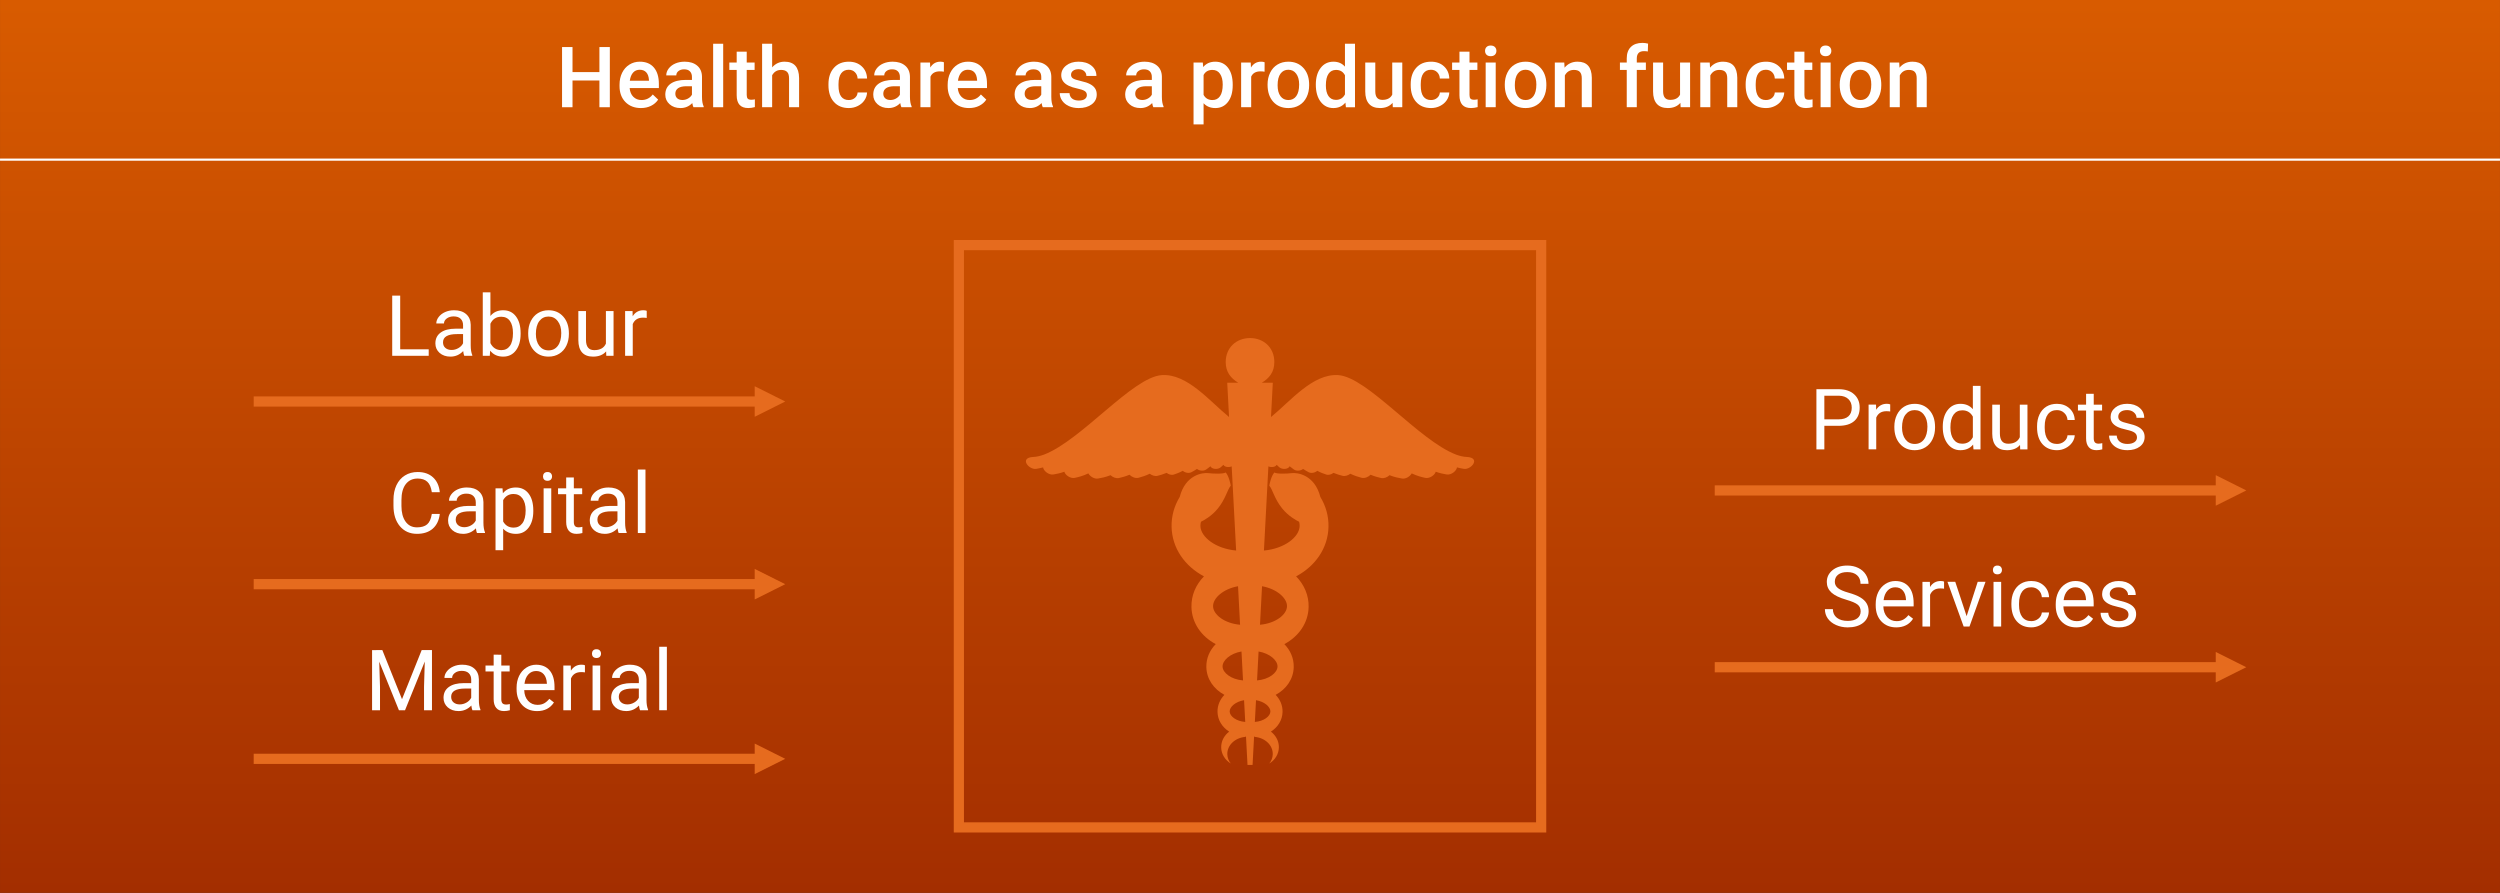 <?xml version="1.0" encoding="UTF-8"?>
<svg width="197.56mm" height="70.556mm" version="1.1" viewBox="0 0 700 250" xmlns="http://www.w3.org/2000/svg" xmlns:cc="http://creativecommons.org/ns#" xmlns:dc="http://purl.org/dc/elements/1.1/" xmlns:rdf="http://www.w3.org/1999/02/22-rdf-syntax-ns#" xmlns:xlink="http://www.w3.org/1999/xlink">
 <rect x="0" y="0" width="700" height="250" fill="#333333" stroke="none"/>
 <defs>
  <linearGradient id="linearGradient4158" x1="428.4" x2="428.4" y1="401.18" y2="201.96" gradientTransform="matrix(1.62 0 0 -1.251 -344.17 502.7)" gradientUnits="userSpaceOnUse">
   <stop stop-color="#d85b00" offset="0"/>
   <stop stop-color="#a32e00" offset="1"/>
  </linearGradient>
 </defs>
 <path d="m0 250h700v-250h-700z" fill="url(#linearGradient4158)" fill-rule="evenodd"/>
 <g fill="#fff" aria-label="Health care as a production function">
  <path d="m170.75 30.025h-2.916v-7.487h-7.534v7.487h-2.928v-16.849h2.928v7.013h7.534v-7.013h2.916z"/>
  <path d="m179.46 30.256q-2.673 0-4.34-1.678-1.655-1.69-1.655-4.49v-0.347q0-1.875 0.717-3.344 0.729-1.481 2.037-2.303 1.308-0.822 2.916-0.822 2.558 0 3.946 1.632 1.4 1.632 1.4 4.617v1.134h-8.182q0.127 1.551 1.03 2.453 0.914 0.903 2.291 0.903 1.933 0 3.148-1.562l1.516 1.446q-0.752 1.123-2.014 1.747-1.25 0.613-2.812 0.613zm-0.336-10.727q-1.157 0-1.875 0.81-0.706 0.81-0.903 2.257h5.358v-0.208q-0.093-1.412-0.752-2.129-0.66-0.729-1.828-0.729z"/>
  <path d="m194.16 30.025q-0.185-0.359-0.324-1.169-1.342 1.4-3.287 1.4-1.886 0-3.078-1.076-1.192-1.076-1.192-2.662 0-2.002 1.481-3.067 1.493-1.076 4.259-1.076h1.724v-0.822q0-0.972-0.544-1.551-0.544-0.59-1.655-0.59-0.961 0-1.574 0.486-0.613 0.474-0.613 1.215h-2.812q0-1.03 0.683-1.921 0.683-0.903 1.852-1.412 1.18-0.509 2.627-0.509 2.199 0 3.506 1.111 1.308 1.099 1.342 3.101v5.647q0 1.69 0.474 2.696v0.197zm-3.09-2.025q0.833 0 1.562-0.405 0.741-0.405 1.111-1.088v-2.361h-1.516q-1.562 0-2.349 0.544-0.787 0.544-0.787 1.539 0 0.81 0.532 1.296 0.544 0.474 1.446 0.474z"/>
  <path d="m202.49 30.025h-2.812v-17.775h2.812z"/>
  <path d="m209.08 14.46v3.043h2.21v2.083h-2.21v6.99q0 0.717 0.278 1.042 0.289 0.312 1.018 0.312 0.486 0 0.984-0.116v2.176q-0.961 0.266-1.852 0.266-3.24 0-3.24-3.576v-7.094h-2.06v-2.083h2.06v-3.043z"/>
  <path d="m216.2 18.869q1.377-1.597 3.483-1.597 4.004 0 4.062 4.571v8.182h-2.812v-8.077q0-1.296-0.567-1.828-0.555-0.544-1.643-0.544-1.69 0-2.523 1.504v8.945h-2.812v-17.775h2.812z"/>
  <path d="m237.64 28.011q1.053 0 1.747-0.613 0.694-0.613 0.741-1.516h2.65q-0.046 1.169-0.729 2.187-0.683 1.007-1.852 1.597-1.169 0.59-2.523 0.59-2.627 0-4.166-1.701-1.539-1.701-1.539-4.698v-0.289q0-2.858 1.528-4.571 1.528-1.724 4.166-1.724 2.233 0 3.634 1.308 1.412 1.296 1.481 3.414h-2.65q-0.046-1.076-0.741-1.771-0.683-0.694-1.747-0.694-1.365 0-2.106 0.995-0.741 0.984-0.752 2.997v0.451q0 2.037 0.729 3.043 0.741 0.995 2.129 0.995z"/>
  <path d="m252.39 30.025q-0.185-0.359-0.324-1.169-1.342 1.4-3.287 1.4-1.886 0-3.078-1.076-1.192-1.076-1.192-2.662 0-2.002 1.481-3.067 1.493-1.076 4.259-1.076h1.724v-0.822q0-0.972-0.544-1.551-0.544-0.59-1.655-0.59-0.961 0-1.574 0.486-0.613 0.474-0.613 1.215h-2.812q0-1.03 0.683-1.921 0.683-0.903 1.852-1.412 1.18-0.509 2.627-0.509 2.199 0 3.506 1.111 1.308 1.099 1.342 3.101v5.647q0 1.69 0.474 2.696v0.197zm-3.09-2.025q0.833 0 1.562-0.405 0.741-0.405 1.111-1.088v-2.361h-1.516q-1.562 0-2.349 0.544-0.787 0.544-0.787 1.539 0 0.81 0.532 1.296 0.544 0.474 1.446 0.474z"/>
  <path d="m264.28 20.073q-0.555-0.093-1.146-0.093-1.933 0-2.604 1.481v8.563h-2.812v-12.521h2.685l0.069 1.4q1.018-1.632 2.824-1.632 0.602 0 0.995 0.162z"/>
  <path d="m271.34 30.256q-2.673 0-4.34-1.678-1.655-1.69-1.655-4.49v-0.347q0-1.875 0.717-3.344 0.729-1.481 2.037-2.303 1.308-0.822 2.916-0.822 2.558 0 3.946 1.632 1.4 1.632 1.4 4.617v1.134h-8.182q0.127 1.551 1.03 2.453 0.914 0.903 2.291 0.903 1.933 0 3.148-1.562l1.516 1.446q-0.752 1.123-2.014 1.747-1.25 0.613-2.812 0.613zm-0.336-10.727q-1.157 0-1.875 0.81-0.706 0.81-0.903 2.257h5.358v-0.208q-0.093-1.412-0.752-2.129-0.66-0.729-1.828-0.729z"/>
  <path d="m291.97 30.025q-0.185-0.359-0.324-1.169-1.342 1.4-3.287 1.4-1.886 0-3.078-1.076-1.192-1.076-1.192-2.662 0-2.002 1.481-3.067 1.493-1.076 4.259-1.076h1.724v-0.822q0-0.972-0.544-1.551-0.544-0.59-1.655-0.59-0.961 0-1.574 0.486-0.613 0.474-0.613 1.215h-2.812q0-1.03 0.683-1.921 0.683-0.903 1.852-1.412 1.18-0.509 2.627-0.509 2.199 0 3.506 1.111 1.308 1.099 1.342 3.101v5.647q0 1.69 0.474 2.696v0.197zm-3.09-2.025q0.833 0 1.562-0.405 0.741-0.405 1.111-1.088v-2.361h-1.516q-1.562 0-2.349 0.544-0.787 0.544-0.787 1.539 0 0.81 0.532 1.296 0.544 0.474 1.446 0.474z"/>
  <path d="m304.32 26.623q0-0.752-0.625-1.146-0.613-0.393-2.048-0.694-1.435-0.301-2.395-0.764-2.106-1.018-2.106-2.951 0-1.62 1.365-2.708 1.365-1.088 3.472-1.088 2.245 0 3.622 1.111 1.389 1.111 1.389 2.881h-2.812q0-0.81-0.602-1.342-0.602-0.544-1.597-0.544-0.926 0-1.516 0.428-0.579 0.428-0.579 1.146 0 0.648 0.544 1.007 0.544 0.359 2.199 0.729 1.655 0.359 2.592 0.868 0.949 0.498 1.4 1.204 0.463 0.706 0.463 1.713 0 1.69-1.4 2.743-1.4 1.042-3.668 1.042-1.539 0-2.743-0.555-1.204-0.555-1.875-1.528-0.671-0.972-0.671-2.095h2.731q0.058 0.995 0.752 1.539 0.694 0.532 1.84 0.532 1.111 0 1.69-0.417 0.579-0.428 0.579-1.111z"/>
  <path d="m322.93 30.025q-0.185-0.359-0.324-1.169-1.342 1.4-3.287 1.4-1.886 0-3.078-1.076-1.192-1.076-1.192-2.662 0-2.002 1.481-3.067 1.493-1.076 4.259-1.076h1.724v-0.822q0-0.972-0.544-1.551-0.544-0.59-1.655-0.59-0.961 0-1.574 0.486-0.613 0.474-0.613 1.215h-2.812q0-1.03 0.683-1.921 0.683-0.903 1.852-1.412 1.18-0.509 2.627-0.509 2.199 0 3.506 1.111 1.308 1.099 1.342 3.101v5.647q0 1.69 0.474 2.696v0.197zm-3.09-2.025q0.833 0 1.562-0.405 0.741-0.405 1.111-1.088v-2.361h-1.516q-1.562 0-2.349 0.544-0.787 0.544-0.787 1.539 0 0.81 0.532 1.296 0.544 0.474 1.446 0.474z"/>
  <path d="m345.16 23.892q0 2.905-1.319 4.641-1.319 1.724-3.541 1.724-2.06 0-3.298-1.354v5.937h-2.812v-17.335h2.592l0.116 1.273q1.238-1.504 3.368-1.504 2.291 0 3.587 1.713 1.308 1.701 1.308 4.733zm-2.8-0.243q0-1.875-0.752-2.974-0.741-1.099-2.129-1.099-1.724 0-2.477 1.423v5.555q0.764 1.458 2.5 1.458 1.342 0 2.095-1.076 0.764-1.088 0.764-3.287z"/>
  <path d="m354.08 20.073q-0.555-0.093-1.146-0.093-1.933 0-2.604 1.481v8.563h-2.812v-12.521h2.685l0.069 1.4q1.018-1.632 2.824-1.632 0.602 0 0.995 0.162z"/>
  <path d="m354.92 23.649q0-1.84 0.729-3.31 0.729-1.481 2.048-2.268 1.319-0.798 3.032-0.798 2.534 0 4.108 1.632 1.585 1.632 1.713 4.328l0.012 0.66q0 1.852-0.717 3.31-0.706 1.458-2.037 2.257-1.319 0.798-3.055 0.798-2.65 0-4.247-1.759-1.585-1.771-1.585-4.71zm2.812 0.243q0 1.933 0.798 3.032 0.798 1.088 2.222 1.088t2.21-1.111q0.798-1.111 0.798-3.252 0-1.898-0.822-3.009-0.81-1.111-2.21-1.111-1.377 0-2.187 1.099-0.81 1.088-0.81 3.263z"/>
  <path d="m368.43 23.672q0-2.893 1.342-4.641 1.342-1.759 3.599-1.759 1.99 0 3.217 1.389v-6.411h2.812v17.775h-2.546l-0.139-1.296q-1.261 1.528-3.368 1.528-2.199 0-3.564-1.771-1.354-1.771-1.354-4.814zm2.812 0.243q0 1.909 0.729 2.986 0.741 1.065 2.095 1.065 1.724 0 2.523-1.539v-5.346q-0.775-1.504-2.5-1.504-1.365 0-2.106 1.088-0.741 1.076-0.741 3.252z"/>
  <path d="m389.92 28.798q-1.238 1.458-3.518 1.458-2.037 0-3.09-1.192-1.042-1.192-1.042-3.449v-8.112h2.812v8.077q0 2.384 1.979 2.384 2.048 0 2.766-1.47v-8.992h2.812v12.521h-2.65z"/>
  <path d="m400.67 28.011q1.053 0 1.747-0.613 0.694-0.613 0.741-1.516h2.65q-0.046 1.169-0.729 2.187-0.683 1.007-1.852 1.597-1.169 0.59-2.523 0.59-2.627 0-4.166-1.701t-1.539-4.698v-0.289q0-2.858 1.528-4.571 1.528-1.724 4.166-1.724 2.233 0 3.634 1.308 1.412 1.296 1.481 3.414h-2.65q-0.046-1.076-0.741-1.771-0.683-0.694-1.747-0.694-1.365 0-2.106 0.995-0.741 0.984-0.752 2.997v0.451q0 2.037 0.729 3.043 0.741 0.995 2.129 0.995z"/>
  <path d="m411.46 14.46v3.043h2.21v2.083h-2.21v6.99q0 0.717 0.278 1.042 0.289 0.312 1.018 0.312 0.486 0 0.984-0.116v2.176q-0.961 0.266-1.852 0.266-3.24 0-3.24-3.576v-7.094h-2.06v-2.083h2.06v-3.043z"/>
  <path d="m418.8 30.025h-2.812v-12.521h2.812zm-2.986-15.773q0-0.648 0.405-1.076 0.417-0.428 1.18-0.428t1.18 0.428 0.417 1.076q0 0.636-0.417 1.065-0.417 0.417-1.18 0.417t-1.18-0.417q-0.405-0.428-0.405-1.065z"/>
  <path d="m421.34 23.649q0-1.84 0.729-3.31 0.729-1.481 2.048-2.268 1.319-0.798 3.032-0.798 2.534 0 4.108 1.632 1.585 1.632 1.713 4.328l0.012 0.66q0 1.852-0.717 3.31-0.706 1.458-2.037 2.257-1.319 0.798-3.055 0.798-2.65 0-4.247-1.759-1.585-1.771-1.585-4.71zm2.812 0.243q0 1.933 0.798 3.032 0.798 1.088 2.222 1.088 1.423 0 2.21-1.111 0.798-1.111 0.798-3.252 0-1.898-0.822-3.009-0.81-1.111-2.21-1.111-1.377 0-2.187 1.099-0.81 1.088-0.81 3.263z"/>
  <path d="m438 17.504 0.081 1.446q1.389-1.678 3.645-1.678 3.911 0 3.981 4.479v8.274h-2.812v-8.112q0-1.192-0.521-1.759-0.509-0.579-1.678-0.579-1.701 0-2.534 1.539v8.911h-2.812v-12.521z"/>
  <path d="m455.49 30.025v-10.438h-1.909v-2.083h1.909v-1.146q0-2.083 1.157-3.217 1.157-1.134 3.24-1.134 0.741 0 1.574 0.208l-0.069 2.199q-0.463-0.093-1.076-0.093-2.014 0-2.014 2.071v1.111h2.546v2.083h-2.546v10.438z"/>
  <path d="m470.51 28.798q-1.238 1.458-3.518 1.458-2.037 0-3.09-1.192-1.042-1.192-1.042-3.449v-8.112h2.812v8.077q0 2.384 1.979 2.384 2.048 0 2.766-1.47v-8.992h2.812v12.521h-2.65z"/>
  <path d="m478.73 17.504 0.081 1.446q1.389-1.678 3.645-1.678 3.911 0 3.981 4.479v8.274h-2.812v-8.112q0-1.192-0.521-1.759-0.509-0.579-1.678-0.579-1.701 0-2.534 1.539v8.911h-2.812v-12.521z"/>
  <path d="m494.46 28.011q1.053 0 1.747-0.613 0.694-0.613 0.741-1.516h2.65q-0.046 1.169-0.729 2.187-0.683 1.007-1.852 1.597-1.169 0.59-2.523 0.59-2.627 0-4.166-1.701t-1.539-4.698v-0.289q0-2.858 1.528-4.571 1.528-1.724 4.166-1.724 2.233 0 3.634 1.308 1.412 1.296 1.481 3.414h-2.65q-0.046-1.076-0.741-1.771-0.683-0.694-1.747-0.694-1.365 0-2.106 0.995-0.741 0.984-0.752 2.997v0.451q0 2.037 0.729 3.043 0.741 0.995 2.129 0.995z"/>
  <path d="m505.24 14.46v3.043h2.21v2.083h-2.21v6.99q0 0.717 0.278 1.042 0.289 0.312 1.018 0.312 0.486 0 0.984-0.116v2.176q-0.961 0.266-1.852 0.266-3.24 0-3.24-3.576v-7.094h-2.06v-2.083h2.06v-3.043z"/>
  <path d="m512.58 30.025h-2.812v-12.521h2.812zm-2.986-15.773q0-0.648 0.405-1.076 0.417-0.428 1.18-0.428t1.18 0.428q0.417 0.428 0.417 1.076 0 0.636-0.417 1.065-0.417 0.417-1.18 0.417t-1.18-0.417q-0.405-0.428-0.405-1.065z"/>
  <path d="m515.12 23.649q0-1.84 0.729-3.31 0.729-1.481 2.048-2.268 1.319-0.798 3.032-0.798 2.534 0 4.108 1.632 1.585 1.632 1.713 4.328l0.012 0.66q0 1.852-0.717 3.31-0.706 1.458-2.037 2.257-1.319 0.798-3.055 0.798-2.65 0-4.247-1.759-1.585-1.771-1.585-4.71zm2.812 0.243q0 1.933 0.798 3.032 0.798 1.088 2.222 1.088t2.21-1.111q0.798-1.111 0.798-3.252 0-1.898-0.822-3.009-0.81-1.111-2.21-1.111-1.377 0-2.187 1.099-0.81 1.088-0.81 3.263z"/>
  <path d="m531.78 17.504 0.081 1.446q1.389-1.678 3.645-1.678 3.911 0 3.981 4.479v8.274h-2.812v-8.112q0-1.192-0.521-1.759-0.509-0.579-1.678-0.579-1.701 0-2.534 1.539v8.911h-2.812v-12.521z"/>
 </g>
 <path d="m0 44.7h700" fill="none" stroke="#fff" stroke-miterlimit="10" stroke-width=".6"/>
 <g fill="#e66b1e">
  <path d="m212.74 111h-141.71v2.85h141.71zm-1.425 5.7 8.55-4.275-8.55-4.275z"/>
  <path d="m212.74 162.15h-141.71v2.85h141.71zm-1.425 5.7 8.55-4.275-8.55-4.275z"/>
  <path d="m212.74 211.05h-141.71v2.85h141.71zm-1.425 5.7 8.55-4.275-8.55-4.275z"/>
 </g>
 <g fill="#fff">
  <g aria-label="Labour">
   <path d="m112.05 97.808h7.985v1.817h-10.218v-16.849h2.233z"/>
   <path d="m129.99 99.625q-0.185-0.37-0.301-1.319-1.493 1.551-3.564 1.551-1.852 0-3.043-1.042-1.18-1.053-1.18-2.662 0-1.956 1.481-3.032 1.493-1.088 4.189-1.088h2.083v-0.984q0-1.123-0.671-1.782-0.671-0.671-1.979-0.671-1.146 0-1.921 0.579-0.775 0.579-0.775 1.4h-2.152q0-0.937 0.66-1.805 0.671-0.879 1.805-1.389 1.146-0.509 2.511-0.509 2.164 0 3.391 1.088 1.227 1.076 1.273 2.974v5.763q0 1.724 0.44 2.743v0.185zm-3.553-1.632q1.007 0 1.909-0.521 0.903-0.521 1.308-1.354v-2.569h-1.678q-3.935 0-3.935 2.303 0 1.007 0.671 1.574t1.724 0.567z"/>
   <path d="m145.77 93.503q0 2.87-1.319 4.617-1.319 1.736-3.541 1.736-2.372 0-3.668-1.678l-0.104 1.446h-1.967v-17.775h2.141v6.631q1.296-1.609 3.576-1.609t3.576 1.724q1.308 1.724 1.308 4.721zm-2.141-0.243q0-2.187-0.845-3.379-0.845-1.192-2.43-1.192-2.118 0-3.043 1.967v5.416q0.984 1.967 3.067 1.967 1.539 0 2.396-1.192 0.856-1.192 0.856-3.587z"/>
   <path d="m147.89 93.249q0-1.84 0.717-3.31 0.729-1.47 2.014-2.268 1.296-0.798 2.951-0.798 2.558 0 4.131 1.771 1.585 1.771 1.585 4.71v0.15q0 1.828-0.706 3.287-0.694 1.446-2.002 2.257-1.296 0.81-2.986 0.81-2.546 0-4.131-1.771-1.574-1.771-1.574-4.687zm2.152 0.255q0 2.083 0.961 3.344 0.972 1.261 2.592 1.261 1.632 0 2.592-1.273 0.961-1.284 0.961-3.587 0-2.06-0.984-3.333-0.972-1.284-2.592-1.284-1.585 0-2.558 1.261t-0.972 3.611z"/>
   <path d="m169.71 98.387q-1.25 1.47-3.668 1.47-2.002 0-3.055-1.157-1.042-1.169-1.053-3.449v-8.147h2.141v8.089q0 2.847 2.314 2.847 2.453 0 3.263-1.828v-9.107h2.141v12.521h-2.037z"/>
   <path d="m181.08 89.025q-0.486-0.081-1.053-0.081-2.106 0-2.858 1.794v8.887h-2.141v-12.521h2.083l0.035 1.446q1.053-1.678 2.986-1.678 0.625 0 0.949 0.162z"/>
  </g>
  <g aria-label="Capital">
   <path d="m123.14 143.9q-0.312 2.673-1.979 4.131-1.655 1.446-4.409 1.446-2.986 0-4.791-2.141-1.794-2.141-1.794-5.728v-1.62q0-2.349 0.833-4.131 0.845-1.782 2.384-2.731 1.539-0.96 3.564-0.96 2.685 0 4.305 1.504 1.62 1.493 1.886 4.143h-2.233q-0.289-2.014-1.261-2.916-0.961-0.903-2.696-0.903-2.129 0-3.344 1.574-1.204 1.574-1.204 4.479v1.632q0 2.743 1.146 4.363 1.146 1.62 3.205 1.62 1.852 0 2.835-0.833 0.995-0.845 1.319-2.928z"/>
   <path d="m133.55 149.25q-0.185-0.37-0.301-1.319-1.493 1.551-3.564 1.551-1.852 0-3.043-1.042-1.18-1.053-1.18-2.662 0-1.956 1.481-3.032 1.493-1.088 4.189-1.088h2.083v-0.984q0-1.123-0.671-1.782-0.671-0.671-1.979-0.671-1.146 0-1.921 0.579-0.775 0.579-0.775 1.4h-2.152q0-0.937 0.66-1.805 0.671-0.879 1.805-1.389 1.146-0.509 2.511-0.509 2.164 0 3.391 1.088 1.227 1.076 1.273 2.974v5.763q0 1.724 0.44 2.743v0.185zm-3.553-1.632q1.007 0 1.909-0.521 0.903-0.521 1.308-1.354v-2.569h-1.678q-3.935 0-3.935 2.303 0 1.007 0.671 1.574t1.724 0.567z"/>
   <path d="m149.32 143.13q0 2.858-1.308 4.606-1.308 1.747-3.541 1.747-2.28 0-3.587-1.446v6.029h-2.141v-17.335h1.956l0.104 1.389q1.308-1.62 3.634-1.62 2.257 0 3.564 1.701 1.319 1.701 1.319 4.733zm-2.141-0.243q0-2.118-0.903-3.344t-2.477-1.227q-1.944 0-2.916 1.724v5.983q0.961 1.713 2.939 1.713 1.539 0 2.442-1.215 0.914-1.227 0.914-3.634z"/>
   <path d="m154.35 149.25h-2.141v-12.521h2.141zm-2.314-15.842q0-0.521 0.312-0.879 0.324-0.359 0.949-0.359 0.625 0 0.949 0.359t0.324 0.879-0.324 0.868-0.949 0.347q-0.625 0-0.949-0.347-0.312-0.347-0.312-0.868z"/>
   <path d="m160.67 133.7v3.032h2.338v1.655h-2.338v7.765q0 0.752 0.312 1.134 0.312 0.37 1.065 0.37 0.37 0 1.018-0.139v1.736q-0.845 0.231-1.643 0.231-1.435 0-2.164-0.868-0.729-0.868-0.729-2.465v-7.765h-2.28v-1.655h2.28v-3.032z"/>
   <path d="m173.22 149.25q-0.185-0.37-0.301-1.319-1.493 1.551-3.564 1.551-1.852 0-3.043-1.042-1.18-1.053-1.18-2.662 0-1.956 1.481-3.032 1.493-1.088 4.189-1.088h2.083v-0.984q0-1.123-0.671-1.782-0.671-0.671-1.979-0.671-1.146 0-1.921 0.579-0.775 0.579-0.775 1.4h-2.152q0-0.937 0.66-1.805 0.671-0.879 1.805-1.389 1.146-0.509 2.511-0.509 2.164 0 3.391 1.088 1.227 1.076 1.273 2.974v5.763q0 1.724 0.44 2.743v0.185zm-3.553-1.632q1.007 0 1.909-0.521 0.903-0.521 1.308-1.354v-2.569h-1.678q-3.935 0-3.935 2.303 0 1.007 0.671 1.574 0.671 0.567 1.724 0.567z"/>
   <path d="m180.73 149.25h-2.141v-17.775h2.141z"/>
  </g>
  <g aria-label="Material">
   <path d="m107.05 182.03 5.508 13.748 5.508-13.748h2.881v16.849h-2.222v-6.561l0.208-7.082-5.532 13.644h-1.701l-5.52-13.609 0.22 7.048v6.561h-2.222v-16.849z"/>
   <path d="m132.27 198.87q-0.185-0.37-0.301-1.319-1.493 1.551-3.564 1.551-1.852 0-3.043-1.042-1.18-1.053-1.18-2.662 0-1.956 1.481-3.032 1.493-1.088 4.189-1.088h2.083v-0.984q0-1.123-0.671-1.782-0.671-0.671-1.979-0.671-1.146 0-1.921 0.579-0.775 0.579-0.775 1.4h-2.152q0-0.937 0.66-1.805 0.671-0.879 1.805-1.389 1.146-0.509 2.511-0.509 2.164 0 3.391 1.088 1.227 1.076 1.273 2.974v5.763q0 1.724 0.44 2.743v0.185zm-3.553-1.632q1.007 0 1.909-0.521 0.903-0.521 1.308-1.354v-2.569h-1.678q-3.935 0-3.935 2.303 0 1.007 0.671 1.574 0.671 0.567 1.724 0.567z"/>
   <path d="m140.36 183.32v3.032h2.338v1.655h-2.338v7.765q0 0.752 0.312 1.134 0.312 0.37 1.065 0.37 0.37 0 1.018-0.139v1.736q-0.845 0.231-1.643 0.231-1.435 0-2.164-0.868-0.729-0.868-0.729-2.465v-7.765h-2.28v-1.655h2.28v-3.032z"/>
   <path d="m150.38 199.11q-2.546 0-4.143-1.666-1.597-1.678-1.597-4.479v-0.393q0-1.863 0.706-3.321 0.717-1.47 1.99-2.291 1.284-0.833 2.777-0.833 2.442 0 3.796 1.609 1.354 1.609 1.354 4.606v0.891h-8.482q0.046 1.852 1.076 2.997 1.042 1.134 2.639 1.134 1.134 0 1.921-0.463 0.787-0.463 1.377-1.227l1.308 1.018q-1.574 2.419-4.721 2.419zm-0.266-11.225q-1.296 0-2.176 0.949-0.879 0.937-1.088 2.639h6.272v-0.162q-0.093-1.632-0.879-2.523-0.787-0.903-2.129-0.903z"/>
   <path d="m163.78 188.27q-0.486-0.081-1.053-0.081-2.106 0-2.858 1.794v8.887h-2.141v-12.521h2.083l0.035 1.446q1.053-1.678 2.986-1.678 0.625 0 0.949 0.162z"/>
   <path d="m168.06 198.87h-2.141v-12.521h2.141zm-2.314-15.842q0-0.521 0.312-0.879 0.324-0.359 0.949-0.359t0.949 0.359q0.324 0.359 0.324 0.879t-0.324 0.868q-0.324 0.347-0.949 0.347t-0.949-0.347q-0.312-0.347-0.312-0.868z"/>
   <path d="m179.21 198.87q-0.185-0.37-0.301-1.319-1.493 1.551-3.564 1.551-1.852 0-3.043-1.042-1.18-1.053-1.18-2.662 0-1.956 1.481-3.032 1.493-1.088 4.189-1.088h2.083v-0.984q0-1.123-0.671-1.782-0.671-0.671-1.979-0.671-1.146 0-1.921 0.579-0.775 0.579-0.775 1.4h-2.152q0-0.937 0.66-1.805 0.671-0.879 1.805-1.389 1.146-0.509 2.511-0.509 2.164 0 3.391 1.088 1.227 1.076 1.273 2.974v5.763q0 1.724 0.44 2.743v0.185zm-3.553-1.632q1.007 0 1.909-0.521 0.903-0.521 1.308-1.354v-2.569h-1.678q-3.935 0-3.935 2.303 0 1.007 0.671 1.574 0.671 0.567 1.724 0.567z"/>
   <path d="m186.72 198.87h-2.141v-17.775h2.141z"/>
  </g>
 </g>
 <g>
  <path d="m621.84 135.9h-141.71v2.85h141.71zm-1.425 5.7 8.55-4.275-8.55-4.275z" fill="#e66b1e"/>
  <path d="m621.84 185.4h-141.71v2.85h141.71zm-1.425 5.7 8.55-4.275-8.55-4.275z" fill="#e66b1e"/>
  <g fill="#fff" aria-label="Products">
   <path d="m510.82 119.23v6.596h-2.222v-16.849h6.214q2.766 0 4.328 1.412 1.574 1.412 1.574 3.738 0 2.453-1.539 3.784-1.528 1.319-4.386 1.319zm0-1.817h3.992q1.782 0 2.731-0.833 0.949-0.845 0.949-2.43 0-1.504-0.949-2.407-0.949-0.903-2.604-0.937h-4.12z"/>
   <path d="m529.26 115.22q-0.486-0.081-1.053-0.081-2.106 0-2.858 1.794v8.887h-2.141v-12.521h2.083l0.035 1.446q1.053-1.678 2.986-1.678 0.625 0 0.949 0.162z"/>
   <path d="m530.42 119.45q0-1.84 0.717-3.31 0.729-1.47 2.014-2.268 1.296-0.798 2.951-0.798 2.558 0 4.131 1.771 1.585 1.771 1.585 4.71v0.15q0 1.828-0.706 3.287-0.694 1.446-2.002 2.257-1.296 0.81-2.986 0.81-2.546 0-4.131-1.771-1.574-1.771-1.574-4.687zm2.152 0.255q0 2.083 0.961 3.344 0.972 1.261 2.592 1.261 1.632 0 2.592-1.273 0.961-1.284 0.961-3.587 0-2.06-0.984-3.333-0.972-1.284-2.592-1.284-1.585 0-2.558 1.261-0.972 1.261-0.972 3.611z"/>
   <path d="m543.98 119.46q0-2.881 1.365-4.629 1.365-1.759 3.576-1.759 2.199 0 3.483 1.504v-6.527h2.141v17.775h-1.967l-0.104-1.342q-1.284 1.574-3.576 1.574-2.176 0-3.553-1.782-1.365-1.782-1.365-4.652zm2.141 0.243q0 2.129 0.879 3.333 0.879 1.204 2.43 1.204 2.037 0 2.974-1.828v-5.751q-0.961-1.771-2.951-1.771-1.574 0-2.453 1.215t-0.879 3.599z"/>
   <path d="m565.61 124.59q-1.25 1.47-3.668 1.47-2.002 0-3.055-1.157-1.042-1.169-1.053-3.449v-8.147h2.141v8.089q0 2.847 2.314 2.847 2.453 0 3.263-1.828v-9.107h2.141v12.521h-2.037z"/>
   <path d="m575.96 124.31q1.146 0 2.002-0.694 0.856-0.694 0.949-1.736h2.025q-0.058 1.076-0.741 2.048-0.683 0.972-1.828 1.551-1.134 0.579-2.407 0.579-2.558 0-4.073-1.701-1.504-1.713-1.504-4.675v-0.359q0-1.828 0.671-3.252 0.671-1.423 1.921-2.21 1.261-0.787 2.974-0.787 2.106 0 3.495 1.261 1.4 1.261 1.493 3.275h-2.025q-0.093-1.215-0.926-1.99-0.822-0.787-2.037-0.787-1.632 0-2.534 1.18-0.891 1.169-0.891 3.391v0.405q0 2.164 0.891 3.333 0.891 1.169 2.546 1.169z"/>
   <path d="m586.25 110.27v3.032h2.338v1.655h-2.338v7.765q0 0.752 0.312 1.134 0.312 0.37 1.065 0.37 0.37 0 1.018-0.139v1.736q-0.845 0.231-1.643 0.231-1.435 0-2.164-0.868t-0.729-2.465v-7.765h-2.28v-1.655h2.28v-3.032z"/>
   <path d="m598.36 122.5q0-0.868-0.66-1.342-0.648-0.486-2.28-0.833-1.62-0.347-2.581-0.833-0.949-0.486-1.412-1.157-0.451-0.671-0.451-1.597 0-1.539 1.296-2.604 1.308-1.065 3.333-1.065 2.129 0 3.449 1.099 1.331 1.099 1.331 2.812h-2.152q0-0.879-0.752-1.516-0.741-0.636-1.875-0.636-1.169 0-1.828 0.509t-0.66 1.331q0 0.775 0.613 1.169t2.21 0.752q1.609 0.359 2.604 0.856 0.995 0.498 1.47 1.204 0.486 0.694 0.486 1.701 0 1.678-1.342 2.696-1.342 1.007-3.483 1.007-1.504 0-2.662-0.532-1.157-0.532-1.817-1.481-0.648-0.96-0.648-2.071h2.141q0.058 1.076 0.856 1.713 0.81 0.625 2.129 0.625 1.215 0 1.944-0.486 0.741-0.498 0.741-1.319z"/>
  </g>
  <g fill="#fff" aria-label="Services">
   <path d="m516.97 167.93q-2.858-0.822-4.166-2.014-1.296-1.204-1.296-2.962 0-1.99 1.585-3.287 1.597-1.308 4.143-1.308 1.736 0 3.09 0.671 1.365 0.671 2.106 1.852 0.752 1.18 0.752 2.581h-2.233q0-1.528-0.972-2.396-0.972-0.879-2.743-0.879-1.643 0-2.569 0.729-0.914 0.717-0.914 2.002 0 1.03 0.868 1.747 0.879 0.706 2.974 1.296 2.106 0.59 3.287 1.308 1.192 0.706 1.759 1.655 0.579 0.949 0.579 2.233 0 2.048-1.597 3.287-1.597 1.227-4.27 1.227-1.736 0-3.24-0.66-1.504-0.671-2.326-1.828-0.81-1.157-0.81-2.627h2.233q0 1.528 1.123 2.419 1.134 0.879 3.02 0.879 1.759 0 2.696-0.717 0.937-0.717 0.937-1.956 0-1.238-0.868-1.909-0.868-0.683-3.148-1.342z"/>
   <path d="m530.94 175.67q-2.546 0-4.143-1.666-1.597-1.678-1.597-4.479v-0.393q0-1.863 0.706-3.321 0.717-1.47 1.99-2.291 1.284-0.833 2.777-0.833 2.442 0 3.796 1.609 1.354 1.609 1.354 4.606v0.891h-8.482q0.046 1.852 1.076 2.997 1.042 1.134 2.639 1.134 1.134 0 1.921-0.463 0.787-0.463 1.377-1.227l1.308 1.018q-1.574 2.419-4.721 2.419zm-0.266-11.225q-1.296 0-2.176 0.949-0.879 0.937-1.088 2.639h6.272v-0.162q-0.093-1.632-0.879-2.523-0.787-0.903-2.129-0.903z"/>
   <path d="m544.34 164.84q-0.486-0.081-1.053-0.081-2.106 0-2.858 1.794v8.887h-2.141v-12.521h2.083l0.035 1.446q1.053-1.678 2.986-1.678 0.625 0 0.949 0.162z"/>
   <path d="m550.66 172.53 3.101-9.617h2.187l-4.49 12.521h-1.632l-4.536-12.521h2.187z"/>
   <path d="m560.33 175.44h-2.141v-12.521h2.141zm-2.314-15.842q0-0.521 0.312-0.879 0.324-0.359 0.949-0.359t0.949 0.359q0.324 0.359 0.324 0.879t-0.324 0.868q-0.324 0.347-0.949 0.347t-0.949-0.347q-0.312-0.347-0.312-0.868z"/>
   <path d="m568.77 173.92q1.146 0 2.002-0.694 0.856-0.694 0.949-1.736h2.025q-0.058 1.076-0.741 2.048-0.683 0.972-1.828 1.551-1.134 0.579-2.407 0.579-2.558 0-4.073-1.701-1.504-1.713-1.504-4.675v-0.359q0-1.828 0.671-3.252t1.921-2.21q1.261-0.787 2.974-0.787 2.106 0 3.495 1.261 1.4 1.261 1.493 3.275h-2.025q-0.093-1.215-0.926-1.99-0.822-0.787-2.037-0.787-1.632 0-2.534 1.18-0.891 1.169-0.891 3.391v0.405q0 2.164 0.891 3.333 0.891 1.169 2.546 1.169z"/>
   <path d="m581.35 175.67q-2.546 0-4.143-1.666-1.597-1.678-1.597-4.479v-0.393q0-1.863 0.706-3.321 0.717-1.47 1.99-2.291 1.284-0.833 2.777-0.833 2.442 0 3.796 1.609 1.354 1.609 1.354 4.606v0.891h-8.482q0.046 1.852 1.076 2.997 1.042 1.134 2.639 1.134 1.134 0 1.921-0.463 0.787-0.463 1.377-1.227l1.308 1.018q-1.574 2.419-4.721 2.419zm-0.266-11.225q-1.296 0-2.176 0.949-0.879 0.937-1.088 2.639h6.272v-0.162q-0.093-1.632-0.879-2.523-0.787-0.903-2.129-0.903z"/>
   <path d="m595.98 172.12q0-0.868-0.66-1.342-0.648-0.486-2.28-0.833-1.62-0.347-2.581-0.833-0.949-0.486-1.412-1.157-0.451-0.671-0.451-1.597 0-1.539 1.296-2.604 1.308-1.065 3.333-1.065 2.129 0 3.449 1.099 1.331 1.099 1.331 2.812h-2.152q0-0.879-0.752-1.516-0.741-0.636-1.875-0.636-1.169 0-1.828 0.509t-0.66 1.331q0 0.775 0.613 1.169 0.613 0.393 2.21 0.752 1.609 0.359 2.604 0.856t1.47 1.204q0.486 0.694 0.486 1.701 0 1.678-1.342 2.696-1.342 1.007-3.483 1.007-1.504 0-2.662-0.532-1.157-0.532-1.817-1.481-0.648-0.961-0.648-2.071h2.141q0.058 1.076 0.856 1.713 0.81 0.625 2.129 0.625 1.215 0 1.944-0.486 0.741-0.498 0.741-1.319z"/>
  </g>
 </g>
 <path d="m268.48 231.68h163.05v-163.05h-163.05z" fill="none" stroke="#e66b1e" stroke-miterlimit="10" stroke-width="2.85"/>
 <path d="m289.34 127.95c0.948-0.04 1.953-0.289 2.943-0.646 10.513-3.996 24.826-21.752 33.046-22.273 7.119-0.451 13.363 7.305 18.806 11.74l-0.511-9.598h3.089c-2.092-1.27-3.514-2.988-3.514-5.794 0-4.111 3.049-6.721 6.809-6.721 3.76 0 6.804 2.61 6.804 6.721 0 2.806-1.419 4.524-3.514 5.794h3.089l-0.509 9.598c5.441-4.435 11.687-12.191 18.806-11.74 8.219 0.522 22.533 18.278 33.046 22.273 0.989 0.357 1.995 0.606 2.94 0.646 4.082 0.175 1.282 3.676-0.8 3.327-0.573-0.098-1.208-0.213-1.92-0.406-0.123 1.012-1.632 2.193-2.882 1.982-0.864-0.144-1.867-0.337-3.066-0.768-0.262 0.972-1.743 1.978-2.934 1.718-1.035-0.226-2.27-0.528-3.789-1.254-0.46 0.846-1.667 1.616-2.697 1.443-0.97-0.162-2.115-0.384-3.514-0.937-0.609 0.579-1.559 0.979-2.369 0.79-0.835-0.193-1.8-0.44-2.938-0.919-0.613 0.635-1.67 1.083-2.538 0.85-0.886-0.238-1.913-0.539-3.135-1.128-0.618 0.475-1.47 0.766-2.199 0.575-0.733-0.189-1.565-0.422-2.524-0.824-0.54 0.435-1.351 0.695-2.006 0.479-0.717-0.233-1.55-0.526-2.526-1.059-0.562 0.528-1.667 0.799-2.431 0.391-0.463-0.246-0.979-0.535-1.543-0.917-0.58 0.524-1.809 0.704-2.571 0.164-0.368-0.257-0.766-0.546-1.196-0.906-0.319 0.81-2.033 1.048-2.91 0.264-0.23-0.204-0.472-0.422-0.722-0.668-0.297 0.617-1.439 0.808-2.312 0.44l-1.249 23.563c5.773-0.515 9.931-3.791 10.004-6.881 0.011-0.391-0.046-0.786-0.159-1.181-0.746-0.353-2.974-1.534-4.752-3.743-2.168-2.693-2.617-5.203-3.589-6.371 0.075-0.448 0.523-2.693 1.422-3.68 0.598 0.451 3.439 0.362 4.933 0.18 1.45-0.173 6.344 0.413 7.934 6.666 1.526 2.502 2.356 5.363 2.283 8.404-0.14 5.949-3.687 10.977-9.063 13.834 2.261 2.32 3.578 5.319 3.501 8.597-0.106 4.464-2.766 8.233-6.796 10.377 1.694 1.738 2.684 3.989 2.624 6.446-0.077 3.334-2.057 6.151-5.06 7.761 1.249 1.298 1.977 2.966 1.933 4.79-0.055 2.296-1.313 4.265-3.262 5.506 1.411 1.103 2.272 2.692 2.228 4.464-0.042 1.874-1.083 3.478-2.693 4.475 0.6-0.724 0.959-1.615 0.981-2.595 0.06-2.525-2.128-4.604-5.046-4.87l2e-3 -0.088c-0.062 3e-3 -0.124 0-0.186 2e-3l-0.421 7.939h-1.417l-0.423-7.939c-0.062-2e-3 -0.126 1e-3 -0.188-2e-3l2e-3 0.088c-2.916 0.266-5.106 2.345-5.044 4.87 0.022 0.98 0.381 1.871 0.981 2.595-1.61-0.997-2.651-2.601-2.695-4.475-0.042-1.772 0.819-3.361 2.23-4.463-1.951-1.243-3.206-3.212-3.262-5.508-0.044-1.824 0.684-3.492 1.931-4.79-3-1.61-4.98-4.426-5.057-7.761-0.06-2.457 0.93-4.708 2.626-6.446-4.032-2.144-6.691-5.913-6.798-10.377-0.077-3.279 1.24-6.277 3.501-8.597-5.376-2.857-8.921-7.885-9.063-13.834-0.073-3.041 0.757-5.902 2.281-8.402 1.592-6.255 6.486-6.841 7.936-6.668 1.495 0.182 4.338 0.271 4.933-0.18 0.897 0.988 1.344 3.232 1.422 3.68-0.972 1.168-1.422 3.678-3.589 6.371-1.778 2.209-4.006 3.387-4.75 3.743-0.115 0.395-0.171 0.79-0.162 1.181 0.073 3.09 4.234 6.366 10.004 6.881l-1.249-23.563c-0.872 0.368-2.015 0.178-2.312-0.44-0.252 0.246-0.492 0.464-0.72 0.668-0.879 0.784-2.593 0.546-2.912-0.264-0.427 0.36-0.828 0.648-1.196 0.906-0.759 0.539-1.991 0.36-2.573-0.164-0.565 0.382-1.078 0.67-1.543 0.917-0.762 0.408-1.867 0.138-2.431-0.391-0.976 0.533-1.807 0.826-2.524 1.059-0.658 0.215-1.466-0.044-2.004-0.479-0.959 0.402-1.794 0.635-2.526 0.824-0.729 0.191-1.583-0.1-2.199-0.575-1.222 0.588-2.252 0.89-3.135 1.128-0.868 0.233-1.924-0.215-2.538-0.85-1.138 0.479-2.104 0.726-2.938 0.919-0.808 0.189-1.76-0.211-2.372-0.79-1.399 0.553-2.542 0.775-3.512 0.937-1.03 0.173-2.239-0.597-2.697-1.443-1.521 0.726-2.755 1.028-3.791 1.254-1.189 0.26-2.67-0.746-2.932-1.718-1.2 0.431-2.203 0.624-3.069 0.768-1.249 0.211-2.757-0.97-2.879-1.982-0.713 0.193-1.349 0.309-1.922 0.406-2.081 0.349-4.883-3.152-0.802-3.327m71.018 41.82c0.053-2.273-2.825-4.879-6.993-5.625l-0.571 10.786c4.358-0.371 7.509-2.835 7.564-5.161m-2.659 16.875c0.042-1.714-2.146-3.683-5.301-4.226l-0.43 8.102c3.297-0.26 5.689-2.12 5.731-3.876m-1.993 12.589c0.031-1.296-1.636-2.781-4.03-3.175l-0.323 6.086c2.502-0.178 4.322-1.583 4.353-2.911m-7.046 2.911-0.326-6.086c-2.394 0.394-4.061 1.88-4.032 3.175 0.033 1.328 1.851 2.732 4.358 2.911m-0.618-11.624-0.43-8.102c-3.155 0.542-5.341 2.513-5.301 4.226 0.042 1.756 2.431 3.616 5.731 3.876m-8.39-20.75c0.055 2.326 3.206 4.79 7.562 5.161l-0.569-10.786c-4.167 0.746-7.046 3.352-6.993 5.625z" fill="#e66b1e" fill-rule="evenodd"/>
</svg>
